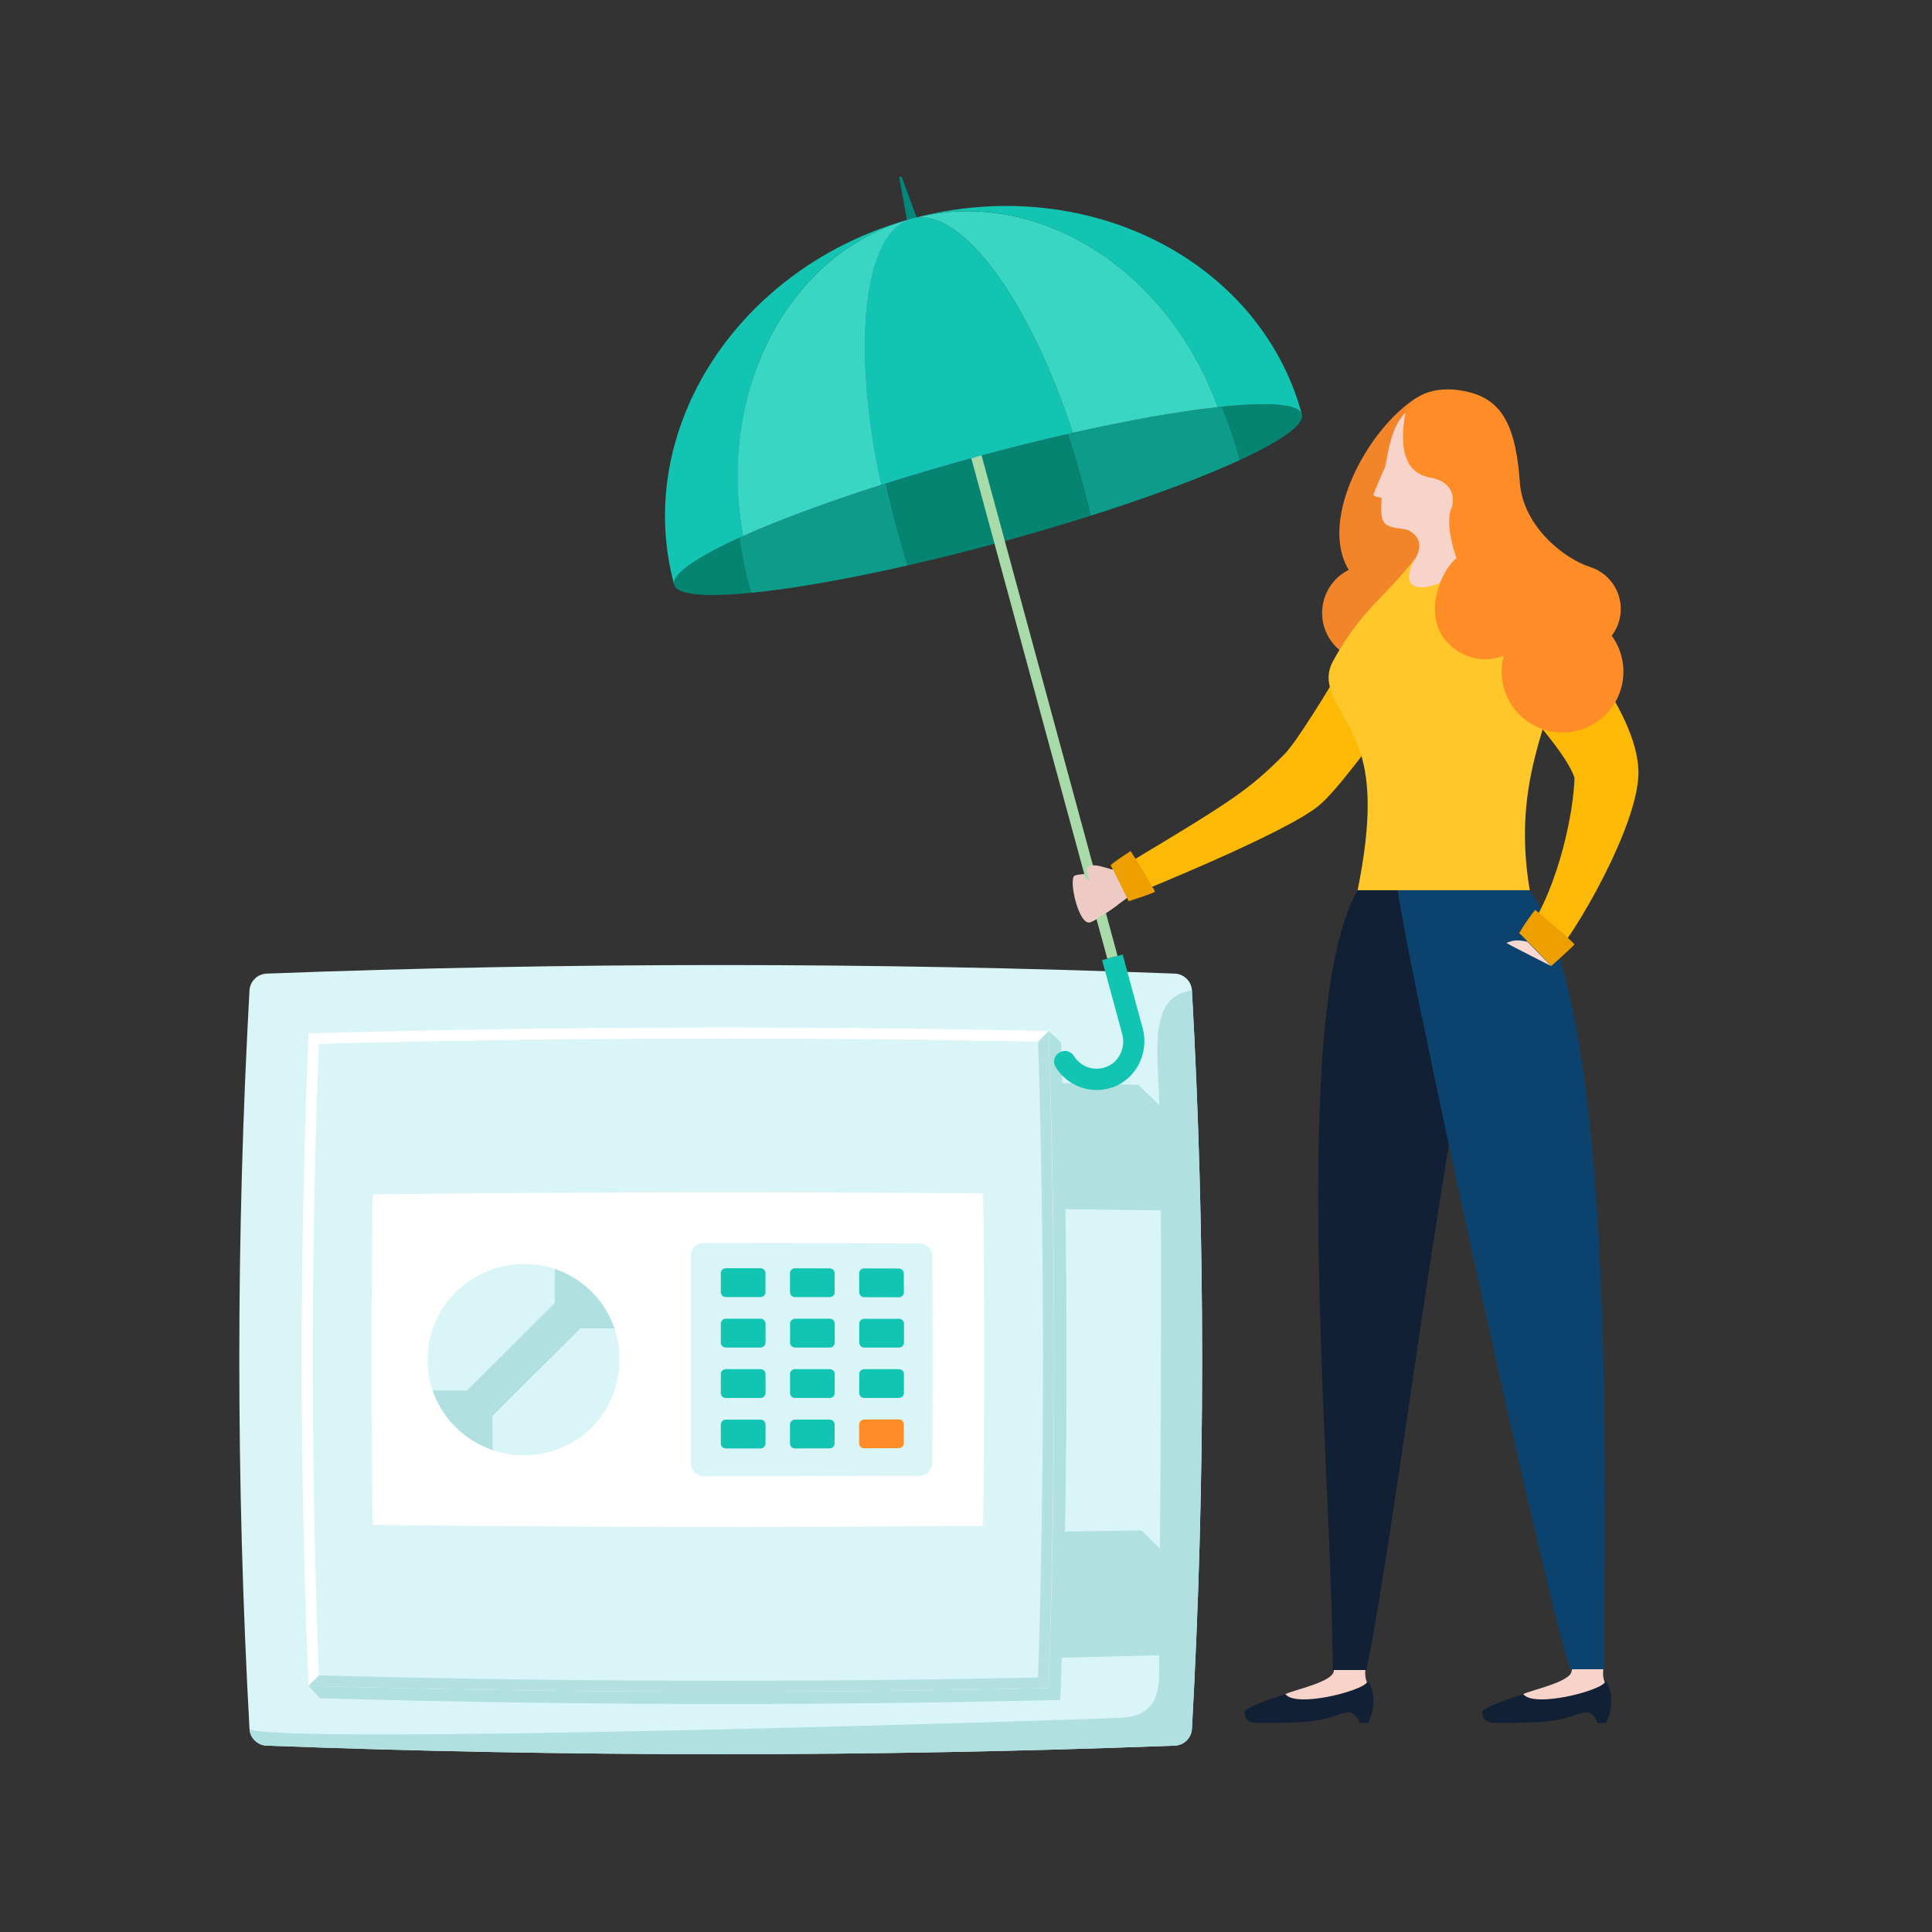 <?xml version="1.0" encoding="UTF-8"?>
<svg id="Calque_1" data-name="Calque 1" xmlns="http://www.w3.org/2000/svg" viewBox="0 0 2203 2203">
  <rect x="0" y="0" width="2203" height="2203" fill="#333333" stroke="none"/>
  <defs>
    <style>
      .cls-1 {
        fill: #f2842a;
      }

      .cls-2 {
        fill: #fff;
      }

      .cls-3 {
        fill: #f7d3c9;
      }

      .cls-4 {
        fill: #ff8d27;
      }

      .cls-5 {
        fill: #ffc729;
      }

      .cls-6 {
        fill: #0d9b8a;
      }

      .cls-7 {
        fill: #daf5f7;
      }

      .cls-8 {
        fill: #fcba06;
      }

      .cls-9 {
        fill: #f8d8d0;
      }

      .cls-10 {
        fill: #12c5b3;
      }

      .cls-11 {
        fill: #b1e0e0;
      }

      .cls-12 {
        fill: #122035;
      }

      .cls-13 {
        fill: #068472;
      }

      .cls-14 {
        fill: #5652cc;
      }

      .cls-15 {
        fill: #02877a;
      }

      .cls-16 {
        fill: #edcac3;
      }

      .cls-17 {
        fill: rgba(218, 245, 247, 0);
      }

      .cls-18 {
        fill: #0c436e;
      }

      .cls-19 {
        fill: #ed9f00;
      }

      .cls-20 {
        fill: #b3e1e2;
      }

      .cls-21 {
        fill: #a9daaa;
      }

      .cls-22 {
        fill: #38d6c3;
      }
    </style>
  </defs>
  <g id="Calque_2" data-name="Calque 2">
    <rect class="cls-17" width="2203" height="2203"/>
    <path class="cls-16" d="M1286.12,1023.2c-8.82,6.13-29.09,22.64-42.57,28.36s-25.7-50.25-18-53.19,33-1.52,44.72-6.57c4.24,7.2,15.85,31.4,15.85,31.4Z"/>
    <path class="cls-7" d="M304.04,1110.17c345.18-13.01,690.36-13.01,1035.53,0,10.5,.4,18.97,8.72,19.56,19.21,15.49,280.42,15.49,561.49,0,841.91-.59,10.49-9.06,18.81-19.56,19.21-345.19,13-690.36,13-1035.53,0-10.5-.4-18.97-8.72-19.56-19.21-15.49-280.42-15.49-561.49,0-841.91,.59-10.49,9.06-18.81,19.56-19.21Z"/>
    <path class="cls-11" d="M1327.04,1380.25c-.82-39.46-1.97-78.92-3.45-118.37-10.18-10-15.27-14.94-25.44-24.93-34.69-.87-52-1.27-86.72-2-.57-18.6-.87-27.9-1.53-46.49l-14.2-12.73c.83,23.57,1.21,35.36,1.91,58.94,1.42,48,2.51,96,3.28,144,1.71,122.63,1.57,245.24-.42,367.83-.88,48-2.09,96-3.62,144-.43,13.77-.66,20.65-1.15,34.42-281.33,6.22-562.63,5.36-843.89-2.57l13,14.11c276.81,7.9,553.63,8.66,830.45,2.29l13.73-.34c.73-19.28,1.07-28.92,1.71-48.21,37.01-.81,74.01-1.75,111-2.82,1.72-39.44,3.11-78.9,4.18-118.37l-24.06-23.9c-35,.54-52.43,.79-87.38,1.23,2.06-122.52,2.21-245.02,.44-367.51,37.35,.41,74.73,.89,112.16,1.42Z"/>
    <path class="cls-7" d="M351.77,1178.32c281.29-7.94,562.58-8.8,843.89-2.57,8.19,249.76,8.19,499.48,0,749.17-281.33,6.22-562.63,5.36-843.89-2.57-10.3-248.07-10.3-496.08,0-744.03Z"/>
    <path class="cls-2" d="M351.77,1178.32c281.29-7.94,562.58-8.8,843.89-2.57l-11.92,12.13c-273.42-5.63-546.8-4.83-820.15,2.41-4.74-4.79-7.1-7.19-11.82-11.97Z"/>
    <path class="cls-2" d="M351.77,1922.35c-10.3-248.07-10.3-496.07,0-744,4.72,4.78,7.08,7.18,11.82,12-9.33,240.08-9.33,480.11,0,720.09-4.74,4.73-7.1,7.13-11.82,11.91Z"/>
    <path class="cls-20" d="M1195.66,1924.92c8.2-249.76,8.2-499.48,0-749.17l-11.92,12.13c7.37,241.66,7.37,483.3,0,724.91l11.92,12.13Z"/>
    <path class="cls-20" d="M351.77,1922.35c281.29,7.94,562.58,8.8,843.89,2.57l-11.92-12.13c-273.42,5.63-546.8,4.83-820.15-2.41-4.74,4.79-7.1,7.19-11.82,11.97Z"/>
    <path class="cls-2" d="M425.12,1361.92c232-2.67,463.98-3.02,695.94-1.06,1.53,126.33,1.53,252.67,0,379-232,2-463.98,1.65-695.94-1.06-2.05-125.67-2.05-251.29,0-376.88Z"/>
    <path class="cls-7" d="M802.39,1417.36c82,0,163.97,.18,245.91,.55,8.14,.05,14.74,6.62,14.83,14.76,.44,78.45,.44,156.89,0,235.33-.09,8.14-6.69,14.71-14.83,14.76-82,.36-163.97,.54-245.91,.55-8.14-.02-14.73-6.62-14.74-14.76-.06-78.81-.06-157.62,0-236.43,0-8.14,6.6-14.75,14.74-14.76Z"/>
    <path class="cls-7" d="M632.37,1485.89c0-15.65,.08-23.48,.16-39.13-39.64-12.91-83.17-2.66-112.88,26.58-29.44,29.24-39.71,72.67-26.47,112l39.22,.07c33.34-33.16,66.66-66.33,99.97-99.52Z"/>
    <path class="cls-11" d="M661.65,1515.12h39.23c-10.88-32.19-36.16-57.45-68.35-68.32-.08,15.65-.11,23.48-.16,39.13-33.33,33.19-66.67,66.35-100,99.5l-39.22-.07c5.48,15.85,14.53,30.22,26.47,42,11.95,11.88,26.45,20.87,42.4,26.31-.1-15.6-.15-23.41-.21-39,33.3-33.19,66.58-66.38,99.84-99.55Z"/>
    <path class="cls-7" d="M661.65,1515.12c-33.25,33.18-66.52,66.35-99.81,99.5,.06,15.6,.11,23.41,.21,39,39.32,13.23,83.33,3.42,112.62-25.87s39.29-73.3,26.21-112.68l-39.23,.05Z"/>
    <path class="cls-10" d="M867.22,1479h-39.64c-3.12,0-5.65-2.53-5.65-5.65h0v-21.59c0-3.11,2.52-5.64,5.63-5.65h39.63c3.12,0,5.65,2.53,5.66,5.65v21.58c0,3.12-2.51,5.65-5.63,5.66Z"/>
    <path class="cls-10" d="M946.11,1479.08h-39.65c-3.12,0-5.65-2.54-5.66-5.66v-21.57c-.01-3.1,2.5-5.63,5.6-5.64h.03l39.62,.07c3.12,.01,5.65,2.54,5.67,5.66,0,8.62,0,12.93,.06,21.55-.02,3.11-2.56,5.61-5.67,5.59h0Z"/>
    <path class="cls-10" d="M1025.04,1479.23l-39.64-.09c-3.12,0-5.66-2.53-5.67-5.65,0-8.61,0-12.92-.07-21.54-.01-3.09,2.49-5.61,5.58-5.62h.04c15.85,0,23.78,.06,39.62,.12,3.12,.01,5.65,2.53,5.68,5.65,0,8.6,.06,12.9,.09,21.51,.01,3.09-2.49,5.61-5.58,5.62-.02,0-.03,0-.05,0Z"/>
    <path class="cls-10" d="M867.25,1536.55h-39.67c-3.12,0-5.65-2.54-5.65-5.66v-21.58c0-3.12,2.53-5.65,5.65-5.65h39.66c3.12,0,5.65,2.54,5.65,5.66v21.58c0,3.12-2.52,5.64-5.64,5.65Z"/>
    <path class="cls-10" d="M946.18,1536.56h-39.67c-3.12,0-5.65-2.53-5.65-5.65h0v-21.57c0-3.12,2.53-5.65,5.65-5.65h39.66c3.12,0,5.65,2.54,5.66,5.66v21.55c.01,3.11-2.51,5.65-5.62,5.66h-.03Z"/>
    <path class="cls-10" d="M1025.11,1536.59h-39.66c-3.11,.01-5.65-2.51-5.66-5.62,0,0,0-.01,0-.02v-21.54c0-3.11,2.52-5.63,5.63-5.63h39.68c3.12,0,5.64,2.52,5.66,5.64v21.51c.02,3.11-2.49,5.64-5.6,5.66h-.05Z"/>
    <path class="cls-10" d="M867.24,1594.09h-39.66c-3.12,0-5.65-2.53-5.65-5.65h0v-21.58c0-3.12,2.52-5.65,5.64-5.66h39.68c3.12,0,5.65,2.53,5.65,5.65h0v21.58c0,3.12-2.54,5.65-5.66,5.66Z"/>
    <path class="cls-10" d="M946.16,1594.05h-39.66c-3.11,0-5.64-2.52-5.65-5.63v-21.59c0-3.12,2.53-5.65,5.65-5.65h39.67c3.11,0,5.64,2.52,5.65,5.63h0v21.57c0,3.13-2.53,5.66-5.66,5.67Z"/>
    <path class="cls-10" d="M1025.04,1594l-39.66,.06c-3.11,0-5.63-2.51-5.64-5.62v-21.56c0-3.12,2.54-5.65,5.66-5.64h39.67c3.11-.01,5.64,2.5,5.65,5.61,0,0,0,.01,0,.02v21.5c-.02,3.12-2.56,5.64-5.68,5.63Z"/>
    <path class="cls-10" d="M867.2,1651.64h-39.63c-3.12,0-5.65-2.54-5.64-5.66h0v-21.58c0-3.12,2.53-5.65,5.65-5.65h39.65c3.11,0,5.63,2.51,5.64,5.62,0,.01,0,.02,0,.03v21.57c0,3.13-2.54,5.67-5.67,5.67h0Z"/>
    <path class="cls-10" d="M946.04,1651.53l-39.62,.07c-3.11,0-5.64-2.53-5.64-5.64h0v-21.58c0-3.12,2.54-5.65,5.66-5.65h39.64c3.1-.01,5.63,2.5,5.64,5.6,0,.01,0,.03,0,.04l-.05,21.55c-.04,3.09-2.54,5.58-5.63,5.61Z"/>
    <path class="cls-4" d="M1024.87,1651.32l-39.62,.12c-3.09,.02-5.61-2.48-5.63-5.57,0-.02,0-.04,0-.06,0-8.62,0-12.92,.07-21.54,.02-3.12,2.55-5.64,5.67-5.65l39.64-.08c3.09-.02,5.61,2.48,5.63,5.57,0,.02,0,.03,0,.05,0,8.6-.05,12.9-.09,21.51-.02,3.12-2.55,5.64-5.67,5.65Z"/>
    <path class="cls-11" d="M1321.62,1250.24c5.38,143.57,0,606.65,0,637.14s5.38,68.59-43.06,71.29c-41,2.28-974.55,31.83-994.11,12.62,.59,10.5,9.08,18.82,19.59,19.21,345.18,13.01,690.36,13.01,1035.53,0,10.5-.4,18.97-8.72,19.56-19.21,15.49-280.42,15.49-561.49,0-841.91-48.22,6.27-39.63,64.24-37.51,120.86Z"/>
    <path class="cls-15" d="M1028.45,202.27c-.3-.79-1.18-1.19-1.97-.9-.69,.26-1.1,.97-.97,1.7l9.53,52.52c.24,.88,3.05,.88,6.29,0s5.66-2.3,5.43-3.18l-18.31-50.14Z"/>
    <path class="cls-13" d="M843.13,613.15c-49.41,22.5-77.57,41.84-74.34,53.72,3.15,11.6,35.71,14.19,87.5,9.12-5.83-20.62-10.23-41.61-13.16-62.84Z"/>
    <path class="cls-6" d="M1010.35,551.08c-67.08,21.22-124.93,42.8-167.22,62.07,2.93,21.23,7.33,42.23,13.16,62.85,46.52-4.56,108.56-15.31,178.8-31.29-10.05-32.23-18.26-63.59-24.74-93.63Z"/>
    <path class="cls-13" d="M1393.22,463.74c54-5.58,88.08-3.14,91.31,8.74,3.14,11.59-23.63,30.3-70.87,52.12-5.4-20.73-12.23-41.07-20.44-60.86Z"/>
    <path class="cls-6" d="M1217.57,494.8c68.61-15.63,129.43-26.28,175.65-31.06,8.21,19.79,15.04,40.13,20.44,60.86-42.43,19.61-101.39,41.72-170.06,63.47-7.63-32.88-16.41-64.07-26.03-93.27Z"/>
    <path class="cls-13" d="M1217.57,494.8c-33.16,7.56-68.14,16.27-104.17,26.06s-70.61,20-103.05,30.22c6.48,30,14.68,61.4,24.74,93.62,33.36-7.59,68.56-16.36,104.83-26.21,36.27-9.85,71.06-20.1,103.68-30.42-7.63-32.88-16.41-64.07-26.03-93.27Z"/>
    <rect class="cls-21" x="1181.4" y="484.64" width="12.14" height="617.8" transform="translate(-166.51 339.1) rotate(-15.2)"/>
    <path class="cls-10" d="M1267.47,1240.23c-24.19,7.87-50.63-1.92-63.85-23.66-4.11-6.77-.24-15.62,7.4-17.7h0c5.06-1.47,10.48,.57,13.32,5,7.83,12.94,23.96,18.21,37.92,12.38,14.31-5.93,21.41-22.19,17.35-37.15l-22.89-84.28,23.43-6.36,22.75,83.77c7.73,28.46-7.42,58.88-35.43,68Z"/>
    <path class="cls-14" d="M1039.66,249.35c-135.93,36.92-220.57,188.74-196.53,363.8,42.29-19.27,100.14-40.85,167.22-62.07-35.31-163.77-19.12-288.58,29.31-301.73Z"/>
    <path class="cls-14" d="M1010.35,551.08c32.44-10.26,67-20.44,103.05-30.22l-73.74-271.51c-48.43,13.15-64.62,137.96-29.31,301.73Z"/>
    <path class="cls-10" d="M1113.4,520.86c38.07-10.34,75-19.49,109.78-27.33-49.82-152.76-128-259.25-183.52-244.18s-69.09,146.5-34.78,303.47c34-10.82,70.45-21.62,108.52-31.96Z"/>
    <path class="cls-22" d="M1004.88,552.82c-34.31-157-20.71-288.4,34.78-303.47-141.11,38.32-222.75,196.31-192.39,361.92,40.7-18.27,95-38.48,157.61-58.45Z"/>
    <path class="cls-10" d="M847.4,611.21c-30.36-165.59,51.17-323.54,192.26-361.86-197.62,53.65-318.92,240.65-270.87,417.52-3.32-12.22,26.55-32.32,78.61-55.66Z"/>
    <path class="cls-22" d="M1223.18,493.53c-49.82-152.76-128-259.25-183.52-244.18,141.1-38.32,291.45,56.65,349,214.87-44.31,4.85-101.38,14.87-165.48,29.31Z"/>
    <path class="cls-10" d="M1388.55,464.23c-57.6-158.18-207.81-253.23-348.89-214.88,197.64-53.68,396.82,46.21,444.87,223.13-3.32-12.22-39.27-14.48-95.98-8.25Z"/>
    <path class="cls-8" d="M1279.04,988.72c125.21-75.13,143.56-86.66,185.3-128.39,26.78-26.78,135.56-219.68,135.56-219.68l59.59,69.84s-116.83,176.28-155.86,208.3-209.79,100.52-209.79,100.52l-14.8-30.59Z"/>
    <path class="cls-1" d="M1614.65,682c22.69-13.94,4.62-67.6,1.25-85.31-4.51-23.74-.46-143.36-.46-143.36-56,35.45-112.28,139.48-77.53,196.47-27.11,13.54-38.11,46.51-24.57,73.62,13.54,27.11,46.51,38.11,73.62,24.57,24.27-12.13,36.04-40.17,27.69-65.99h0Z"/>
    <path class="cls-12" d="M1537.17,1952.32c5.41,0,12.12,6,13,12.33h9.84c5.96-11.48,7.58-24.71,4.57-37.29-3.21-13.22-6.61-10.06-10-6.61-7.83,6.36-39.77,8.45-42.27-2.28-8.25,1.24-93.13,25.66-93.13,33.5,0,12.72,10,12.68,16.77,12.68,80.21,0,69.59-4.92,101.22-12.33Z"/>
    <path class="cls-3" d="M1520.91,1905c2.76-12.09,37.74-21.17,35.94,0-.49,4.58,.14,9.21,1.83,13.49h0c-7,10.07-80.92,29-93,13.27,8.42-4.52,55.23-13.94,55.23-26.76Z"/>
    <path class="cls-12" d="M1808.38,1952.32c5.4,0,12.11,6,13,12.33h9.84c5.95-11.48,7.57-24.71,4.57-37.29-3.22-13.22-6.61-10.06-10-6.61-7.82,6.36-39.76,8.45-42.27-2.28-8.24,1.24-93.12,25.66-93.12,33.5,0,12.72,10,12.68,16.77,12.68,80.2,0,69.57-4.92,101.21-12.33Z"/>
    <path class="cls-3" d="M1792.12,1905c2.75-12.09,37.74-21.17,35.93,0-.48,4.58,.15,9.21,1.84,13.49h0c-7,10.07-80.92,29-93,13.27,8.42-4.52,55.23-13.94,55.23-26.76Z"/>
    <path class="cls-12" d="M1548.04,1015.08c-80.49,140.22-28.38,672.68-28.38,889.17h38.38c37-178.15,96.93-708.9,155.3-889.17h-165.3Z"/>
    <path class="cls-18" d="M1744.3,1015.08c99.69,146.6,84.79,671.83,84.79,888.32h-38.42c-21.57-53.67-182.42-786.22-197-888.32h150.63Z"/>
    <path class="cls-8" d="M1733.36,657.21c41.13,48.21,134.9,151.13,134.9,223.94,0,60-73.53,186.85-99.62,212.94-10-10-27.47-30-27.47-30,37.61-56.16,53.4-141,54.18-177.32-7.83-24-48.49-72.1-88.63-112.24s-52.6-61.62-45.56-87,49.01-57.53,72.2-30.32Z"/>
    <path class="cls-9" d="M1741.67,1073.8c-9-1.72-14.91-2.61-23.93,1.41,7.4,4.43,50.89,26.29,50.89,26.29l-26.96-27.7Z"/>
    <path class="cls-19" d="M1768.89,1101.5s-34-35.56-36.6-37.55c5.41-9.27,11.51-18.12,18.23-26.49,7.26,5.65,44.67,37.91,44.83,39.48-3.22,3.78-26.46,24.56-26.46,24.56Z"/>
    <path class="cls-5" d="M1744.3,1015.08h-196.26c16.24-80.28,14.17-128.84,.6-164.37-16.37-42.84-45.58-66.25-28.45-97.23,32.63-59,58.54-71.67,92.66-115.69,30.9,5.32,54,30.88,113.29,1.36,21.85-10.89,55.05,19.47,55.05,79.2,3.27,89.03-61.15,151.95-36.89,296.73Z"/>
    <path class="cls-3" d="M1673.69,645.3h0c-3.66-27.52,5.8-50.76,15-65.77,0,0,25.65-36.07,25-72.84-.83-46.92-75.11-58.66-96.42-47.87-27.42,16.13-31.69,40.58-37.66,73,0,0-13.16,30.14-13.43,32.16-.38,2.95,8.86,2.71,9.26,4.15s-2.7,19.72,2.78,27.58,23.67,6,29.09,9.6c8.41,5.53,18.07,14.57,4,35.91-18.94,39.13,23.09,35.72,62.38,4.08Z"/>
    <path class="cls-4" d="M1837.81,724.87c16.84-22.02,12.65-53.52-9.37-70.36-4.21-3.22-8.91-5.76-13.92-7.51l-1.81-.66h0c-27.14-8.43-76-44.77-79.7-96.39-4.22-59.56-17.93-91.51-55-102-37.34-10.61-67.79,1.28-75.32,21.25-9.95,56.13,7.35,71.8,29.85,75.8,20.26,3.6,28.44,19.77,22.14,35.24-5.53,13.58,.13,40.19,6.09,56.18-19,15.55-37.31,63.51-12.72,93.37,16.65,20.23,43,27.16,66.66,17.85-1.02,3.7-1.73,7.48-2.14,11.3-3.81,38.17,24.05,72.19,62.21,76,38.17,3.81,72.19-24.05,76-62.21,1.69-16.98-2.92-33.99-12.97-47.79v-.07Z"/>
    <path class="cls-19" d="M1286.96,1027.66s-19-38.72-20.6-41.07c6.46-6.09,22.6-15.54,22.76-16.29,4.56,6.65,28.14,45.23,27.86,46.58-3.68,2.3-30.02,10.78-30.02,10.78Z"/>
    <path class="cls-16" d="M1269.96,991.94c-7.16-1.29-34.18-13.2-30.17,3.64s17.09,35.48,21.32,21.56,8.85-25.2,8.85-25.2Z"/>
    <path class="cls-16" d="M1229.91,997.34c7.62,8.71,19.19,4.23,21.62,8.92s15,3.63,19.58,13.39,2.93,12.47,2.93,12.47c-4.89,3.58-19.67,13.44-30.49,19.44-6.09-12.66-13.64-54.22-13.64-54.22Z"/>
  </g>
</svg>